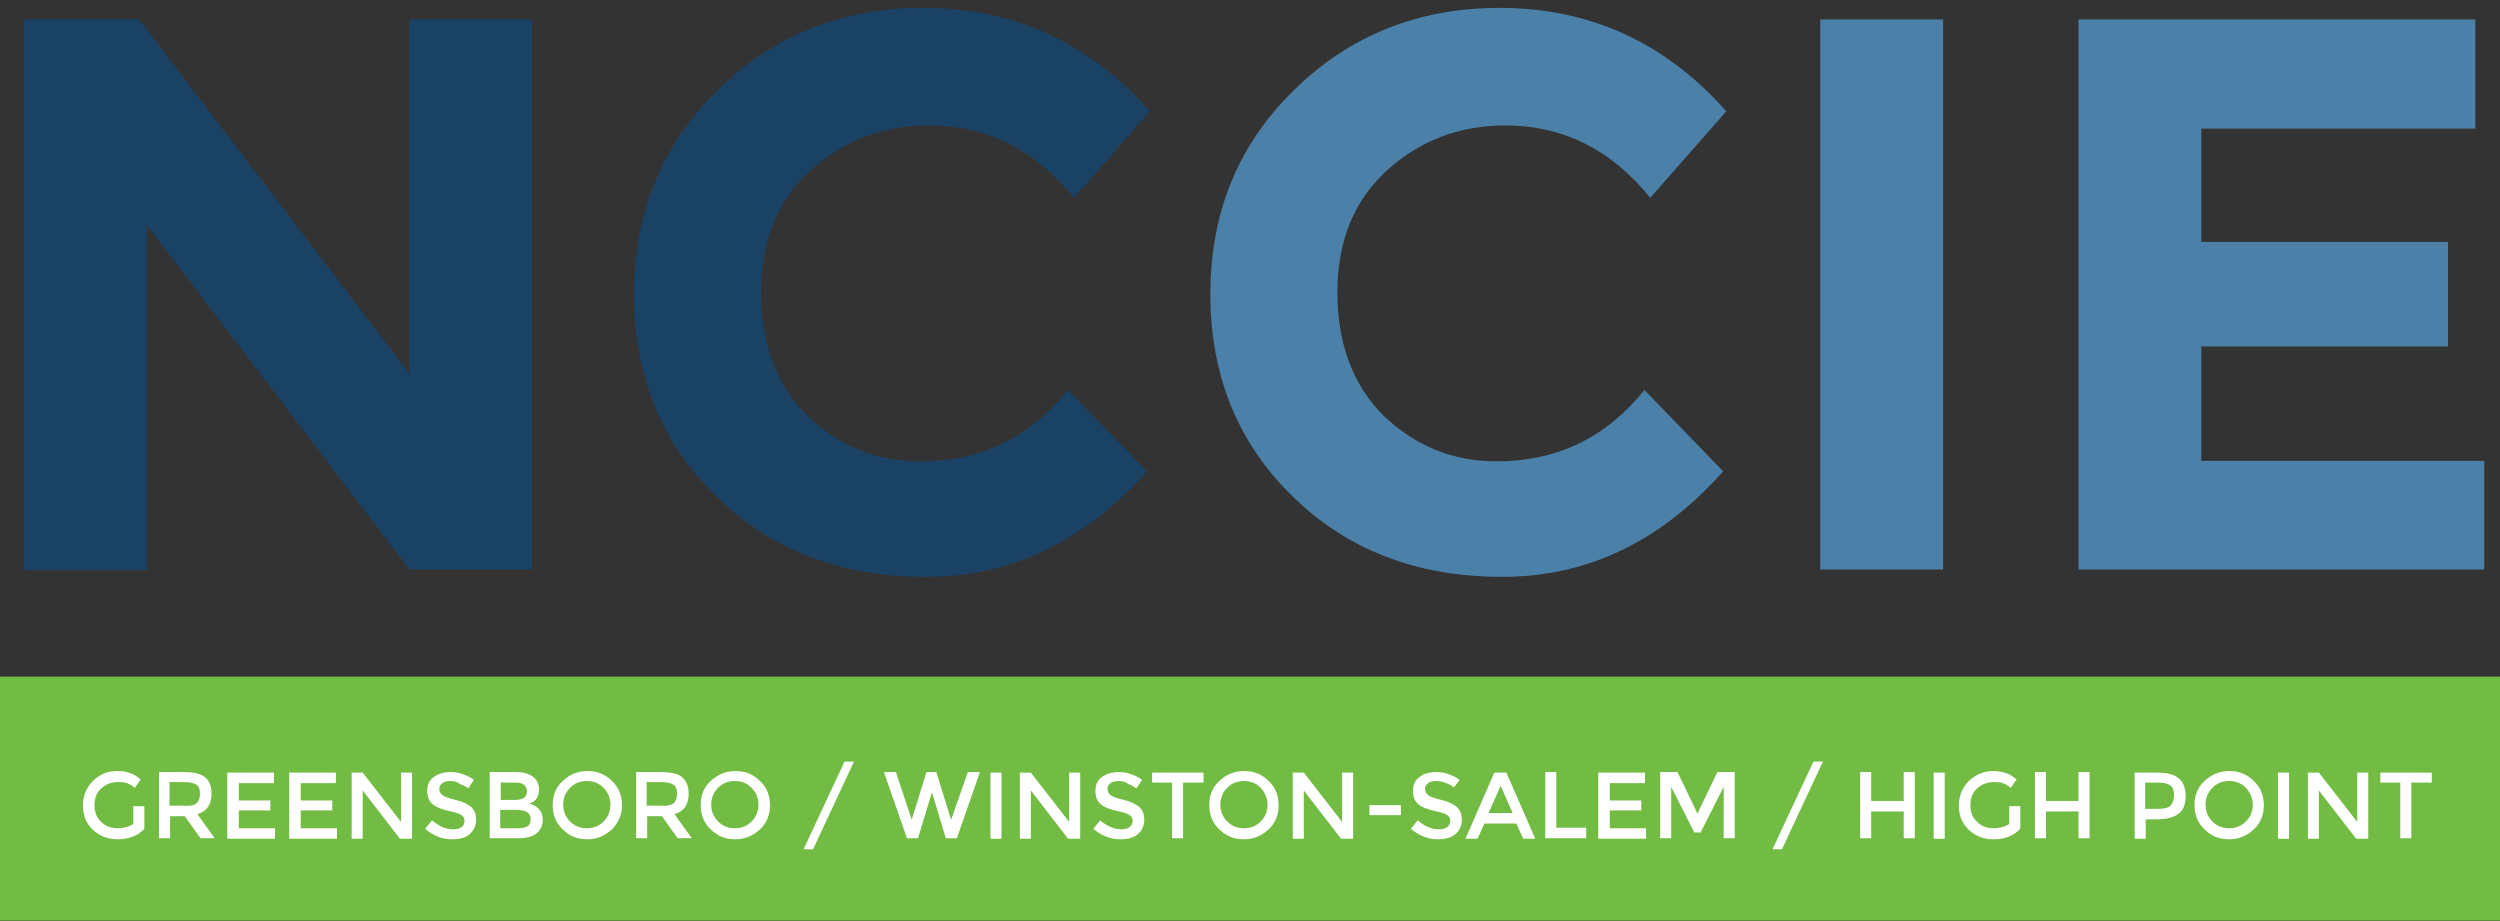 <?xml version="1.0" encoding="utf-8"?>
<!-- Generator: Adobe Illustrator 19.2.0, SVG Export Plug-In . SVG Version: 6.00 Build 0)  -->
<svg version="1.1" id="Layer_1" xmlns="http://www.w3.org/2000/svg" xmlns:xlink="http://www.w3.org/1999/xlink" x="0px" y="0px"
	 viewBox="0 0 476.3 175.5" style="enable-background:new 0 0 476.3 175.5;" xml:space="preserve">
<rect x="0" y="0" width="476.3" height="175.5" fill="#333333" stroke="none"/>
<style type="text/css">
	.st0{fill:#1A4264;}
	.st1{fill:#4B80A8;}
	.st2{fill:#73BC44;}
	.st3{fill:#FFFFFF;}
</style>
<g>
	<path class="st0" d="M78,3.7h23.4v104.8H78L28,42.9v65.7H4.6V3.7h21.9L78,71.2V3.7z"/>
	<path class="st0" d="M175.3,87.9c11.5,0,20.9-4.5,28.2-13.6l15,15.5c-11.9,13.4-25.9,20.1-42.1,20.1c-16.2,0-29.5-5.1-39.9-15.3
		c-10.5-10.2-15.7-23.1-15.7-38.6c0-15.5,5.3-28.5,16-38.9c10.6-10.4,23.7-15.6,39.1-15.6c17.2,0,31.6,6.6,43.2,19.7l-14.5,16.5
		c-7.4-9.2-16.6-13.8-27.6-13.8c-8.8,0-16.3,2.9-22.6,8.6c-6.3,5.8-9.4,13.5-9.4,23.2s2.9,17.6,8.8,23.5
		C159.8,84.9,166.9,87.9,175.3,87.9z"/>
	<path class="st1" d="M285.1,87.9c11.5,0,20.9-4.5,28.2-13.6l15,15.5c-11.9,13.4-25.9,20.1-42.1,20.1c-16.2,0-29.5-5.1-39.9-15.3
		c-10.5-10.2-15.7-23.1-15.7-38.6c0-15.5,5.3-28.5,16-38.9c10.6-10.4,23.7-15.6,39.1-15.6c17.2,0,31.6,6.6,43.2,19.7l-14.5,16.5
		c-7.4-9.2-16.6-13.8-27.6-13.8c-8.8,0-16.3,2.9-22.6,8.6c-6.3,5.8-9.4,13.5-9.4,23.2s2.9,17.6,8.8,23.5
		C269.6,84.9,276.7,87.9,285.1,87.9z"/>
	<path class="st1" d="M346.8,3.7h23.4v104.8h-23.4V3.7z"/>
	<path class="st1" d="M471.6,3.7v20.8h-52.2v21.6h47v19.9h-47v21.8h53.9v20.7H396V3.7H471.6z"/>
</g>
<g>
</g>
<rect y="128.9" class="st2" width="476.3" height="46.5"/>
<g>
	<path class="st3" d="M25.4,153.6h2.1v4.3c-1.2,1.3-2.9,2-5.1,2c-1.9,0-3.4-0.6-4.7-1.8c-1.3-1.2-1.9-2.8-1.9-4.6s0.6-3.4,1.9-4.7
		s2.8-1.9,4.6-1.9s3.3,0.5,4.5,1.6l-1.1,1.6c-0.5-0.4-1-0.7-1.5-0.9c-0.5-0.2-1.1-0.2-1.7-0.2c-1.3,0-2.3,0.4-3.2,1.2
		c-0.9,0.8-1.3,1.9-1.3,3.2s0.4,2.4,1.3,3.2c0.8,0.8,1.9,1.2,3.1,1.2c1.2,0,2.2-0.3,3-0.8V153.6z"/>
	<path class="st3" d="M40.3,151.2c0,2.1-0.9,3.4-2.7,3.9l3.3,4.6h-2.7l-3-4.2h-2.8v4.2h-2.1v-12.6H35c1.9,0,3.3,0.3,4.1,1
		C39.9,148.8,40.3,149.8,40.3,151.2z M37.5,153c0.4-0.4,0.6-1,0.6-1.8s-0.2-1.4-0.7-1.7c-0.4-0.3-1.2-0.5-2.4-0.5h-2.7v4.5h2.6
		C36.3,153.6,37.1,153.4,37.5,153z"/>
	<path class="st3" d="M52.2,147.2v2h-6.7v3.3h6v1.9h-6v3.4h6.9v2h-9.1v-12.6H52.2z"/>
	<path class="st3" d="M64,147.2v2h-6.7v3.3h6v1.9h-6v3.4h6.9v2h-9.1v-12.6H64z"/>
	<path class="st3" d="M76.4,147.2h2.1v12.6h-2.3l-7.1-9.2v9.2h-2.1v-12.6h2.1l7.3,9.4V147.2z"/>
	<path class="st3" d="M85.8,148.8c-0.6,0-1.1,0.1-1.5,0.4s-0.6,0.6-0.6,1.1c0,0.5,0.2,0.9,0.6,1.2c0.4,0.3,1.2,0.6,2.5,0.9
		c1.3,0.3,2.3,0.8,2.9,1.3c0.7,0.6,1,1.4,1,2.5c0,1.1-0.4,2-1.2,2.7c-0.8,0.7-1.9,1-3.3,1c-2,0-3.7-0.7-5.2-2l1.3-1.6
		c1.3,1.1,2.6,1.7,4,1.7c0.7,0,1.2-0.1,1.6-0.4c0.4-0.3,0.6-0.7,0.6-1.2c0-0.5-0.2-0.9-0.6-1.1c-0.4-0.3-1-0.5-2-0.7
		c-0.9-0.2-1.6-0.4-2.1-0.6c-0.5-0.2-0.9-0.4-1.3-0.7c-0.7-0.6-1.1-1.4-1.1-2.6s0.4-2.1,1.3-2.7c0.8-0.6,1.9-0.9,3.1-0.9
		c0.8,0,1.6,0.1,2.4,0.4c0.8,0.3,1.5,0.6,2.1,1.1l-1.1,1.6c-0.4-0.3-0.9-0.6-1.5-0.8C87,148.9,86.4,148.8,85.8,148.8z"/>
	<path class="st3" d="M98.8,159.7h-5.5v-12.6h4.9c0.9,0,1.6,0.1,2.2,0.3c0.6,0.2,1.1,0.5,1.4,0.8c0.6,0.6,0.9,1.4,0.9,2.2
		c0,1-0.3,1.7-0.9,2.2c-0.2,0.2-0.4,0.3-0.5,0.3c-0.1,0-0.2,0.1-0.5,0.2c0.8,0.2,1.4,0.5,1.9,1.1c0.5,0.5,0.7,1.2,0.7,2
		c0,0.9-0.3,1.7-0.9,2.3C101.8,159.3,100.5,159.7,98.8,159.7z M95.4,152.4h2.7c1.5,0,2.3-0.5,2.3-1.6c0-0.6-0.2-1-0.6-1.3
		c-0.4-0.3-0.9-0.4-1.7-0.4h-2.7V152.4z M95.4,157.8h3.3c0.8,0,1.4-0.1,1.8-0.4c0.4-0.2,0.6-0.7,0.6-1.4c0-1.1-0.9-1.7-2.7-1.7h-3.1
		V157.8z"/>
	<path class="st3" d="M116.6,158c-1.3,1.2-2.8,1.9-4.7,1.9s-3.4-0.6-4.7-1.9c-1.3-1.2-1.9-2.8-1.9-4.6c0-1.9,0.6-3.4,1.9-4.6
		c1.3-1.2,2.8-1.9,4.7-1.9s3.4,0.6,4.7,1.9c1.3,1.2,1.9,2.8,1.9,4.6C118.5,155.2,117.8,156.8,116.6,158z M115,150.1
		c-0.9-0.9-1.9-1.3-3.2-1.3s-2.3,0.4-3.2,1.3c-0.9,0.9-1.3,2-1.3,3.2s0.4,2.3,1.3,3.2c0.9,0.9,1.9,1.3,3.2,1.3s2.3-0.4,3.2-1.3
		c0.9-0.9,1.3-2,1.3-3.2S115.9,151,115,150.1z"/>
	<path class="st3" d="M131.2,151.2c0,2.1-0.9,3.4-2.7,3.9l3.3,4.6h-2.7l-3-4.2h-2.8v4.2h-2.1v-12.6h4.7c1.9,0,3.3,0.3,4.1,1
		C130.8,148.8,131.2,149.8,131.2,151.2z M128.4,153c0.4-0.4,0.6-1,0.6-1.8s-0.2-1.4-0.7-1.7c-0.4-0.3-1.2-0.5-2.4-0.5h-2.7v4.5h2.6
		C127.1,153.6,127.9,153.4,128.4,153z"/>
	<path class="st3" d="M144.8,158c-1.3,1.2-2.8,1.9-4.7,1.9s-3.4-0.6-4.7-1.9c-1.3-1.2-1.9-2.8-1.9-4.6c0-1.9,0.6-3.4,1.9-4.6
		c1.3-1.2,2.8-1.9,4.7-1.9s3.4,0.6,4.7,1.9c1.3,1.2,1.9,2.8,1.9,4.6C146.7,155.2,146.1,156.8,144.8,158z M143.2,150.1
		c-0.9-0.9-1.9-1.3-3.2-1.3s-2.3,0.4-3.2,1.3c-0.9,0.9-1.3,2-1.3,3.2s0.4,2.3,1.3,3.2c0.9,0.9,1.9,1.3,3.2,1.3s2.3-0.4,3.2-1.3
		c0.9-0.9,1.3-2,1.3-3.2S144.1,151,143.2,150.1z"/>
	<path class="st3" d="M160.9,145.1h1.8l-7.8,16.7h-1.8L160.9,145.1z"/>
	<path class="st3" d="M173.7,156.2l2.8-9.1h1.9l2.8,9.1l3.2-9.1h2.3l-4.4,12.6h-2.1l-2.6-8.6h-0.1l-2.6,8.6h-2.1l-4.4-12.6h2.3
		L173.7,156.2z"/>
	<path class="st3" d="M188.7,147.2h2.1v12.6h-2.1V147.2z"/>
	<path class="st3" d="M203.7,147.2h2.1v12.6h-2.3l-7.1-9.2v9.2h-2.1v-12.6h2.1l7.3,9.4V147.2z"/>
	<path class="st3" d="M213.1,148.8c-0.6,0-1.1,0.1-1.5,0.4s-0.6,0.6-0.6,1.1c0,0.5,0.2,0.9,0.6,1.2c0.4,0.3,1.2,0.6,2.5,0.9
		c1.3,0.3,2.3,0.8,2.9,1.3c0.7,0.6,1,1.4,1,2.5c0,1.1-0.4,2-1.2,2.7c-0.8,0.7-1.9,1-3.3,1c-2,0-3.7-0.7-5.2-2l1.3-1.6
		c1.3,1.1,2.6,1.7,4,1.7c0.7,0,1.2-0.1,1.6-0.4c0.4-0.3,0.6-0.7,0.6-1.2c0-0.5-0.2-0.9-0.6-1.1c-0.4-0.3-1-0.5-2-0.7
		c-0.9-0.2-1.6-0.4-2.1-0.6c-0.5-0.2-0.9-0.4-1.3-0.7c-0.7-0.6-1.1-1.4-1.1-2.6s0.4-2.1,1.3-2.7c0.8-0.6,1.9-0.9,3.1-0.9
		c0.8,0,1.6,0.1,2.4,0.4c0.8,0.3,1.5,0.6,2.1,1.1l-1.1,1.6c-0.4-0.3-0.9-0.6-1.5-0.8C214.4,148.9,213.8,148.8,213.1,148.8z"/>
	<path class="st3" d="M225.4,149.1v10.6h-2.1v-10.6h-3.8v-1.9h9.8v1.9H225.4z"/>
	<path class="st3" d="M241.7,158c-1.3,1.2-2.8,1.9-4.7,1.9s-3.4-0.6-4.7-1.9c-1.3-1.2-1.9-2.8-1.9-4.6c0-1.9,0.6-3.4,1.9-4.6
		c1.3-1.2,2.8-1.9,4.7-1.9s3.4,0.6,4.7,1.9c1.3,1.2,1.9,2.8,1.9,4.6C243.6,155.2,243,156.8,241.7,158z M240.2,150.1
		c-0.9-0.9-1.9-1.3-3.2-1.3s-2.3,0.4-3.2,1.3c-0.9,0.9-1.3,2-1.3,3.2s0.4,2.3,1.3,3.2c0.9,0.9,1.9,1.3,3.2,1.3s2.3-0.4,3.2-1.3
		c0.9-0.9,1.3-2,1.3-3.2S241,151,240.2,150.1z"/>
	<path class="st3" d="M255.7,147.2h2.1v12.6h-2.3l-7.1-9.2v9.2h-2.1v-12.6h2.1l7.3,9.4V147.2z"/>
	<path class="st3" d="M260.9,155.3v-1.9h6v1.9H260.9z"/>
	<path class="st3" d="M273.6,148.8c-0.6,0-1.1,0.1-1.5,0.4c-0.4,0.3-0.6,0.6-0.6,1.1c0,0.5,0.2,0.9,0.6,1.2c0.4,0.3,1.2,0.6,2.5,0.9
		c1.3,0.3,2.3,0.8,2.9,1.3c0.7,0.6,1,1.4,1,2.5c0,1.1-0.4,2-1.2,2.7c-0.8,0.7-1.9,1-3.3,1c-2,0-3.7-0.7-5.2-2l1.3-1.6
		c1.3,1.1,2.6,1.7,4,1.7c0.7,0,1.2-0.1,1.6-0.4c0.4-0.3,0.6-0.7,0.6-1.2c0-0.5-0.2-0.9-0.6-1.1c-0.4-0.3-1-0.5-2-0.7
		c-0.9-0.2-1.6-0.4-2.1-0.6c-0.5-0.2-0.9-0.4-1.3-0.7c-0.7-0.6-1.1-1.4-1.1-2.6s0.4-2.1,1.3-2.7c0.8-0.6,1.9-0.9,3.1-0.9
		c0.8,0,1.6,0.1,2.4,0.4c0.8,0.3,1.5,0.6,2.1,1.1L277,150c-0.4-0.3-0.9-0.6-1.5-0.8C274.8,148.9,274.2,148.8,273.6,148.8z"/>
	<path class="st3" d="M282.8,156.9l-1.3,2.9h-2.3l5.5-12.6h2.3l5.5,12.6h-2.3l-1.3-2.9H282.8z M288.2,154.9l-2.3-5.2l-2.3,5.2H288.2
		z"/>
	<path class="st3" d="M294.4,159.7v-12.6h2.1v10.6h5.7v2H294.4z"/>
	<path class="st3" d="M313.4,147.2v2h-6.7v3.3h6v1.9h-6v3.4h6.9v2h-9.1v-12.6H313.4z"/>
	<path class="st3" d="M318.4,159.7h-2.1v-12.6h3.3l3.8,7.9l3.8-7.9h3.3v12.6h-2.1v-9.8l-4.4,8.7h-1.2l-4.4-8.7V159.7z"/>
	<path class="st3" d="M345.5,145.1h1.8l-7.8,16.7h-1.8L345.5,145.1z"/>
	<path class="st3" d="M354.4,159.7v-12.6h2.1v5.5h6.2v-5.5h2.1v12.6h-2.1v-5.1h-6.2v5.1H354.4z"/>
	<path class="st3" d="M368.4,147.2h2.1v12.6h-2.1V147.2z"/>
	<path class="st3" d="M382.8,153.6h2.1v4.3c-1.2,1.3-2.9,2-5.1,2c-1.9,0-3.4-0.6-4.7-1.8c-1.3-1.2-1.9-2.8-1.9-4.6s0.6-3.4,1.9-4.7
		c1.3-1.2,2.8-1.9,4.6-1.9c1.8,0,3.3,0.5,4.5,1.6l-1.1,1.6c-0.5-0.4-1-0.7-1.5-0.9s-1.1-0.2-1.7-0.2c-1.3,0-2.3,0.4-3.2,1.2
		c-0.9,0.8-1.3,1.9-1.3,3.2s0.4,2.4,1.3,3.2c0.8,0.8,1.9,1.2,3.1,1.2s2.2-0.3,3-0.8V153.6z"/>
	<path class="st3" d="M387.7,159.7v-12.6h2.1v5.5h6.2v-5.5h2.1v12.6H396v-5.1h-6.2v5.1H387.7z"/>
	<path class="st3" d="M415.1,148.3c0.9,0.7,1.3,1.9,1.3,3.4c0,1.5-0.4,2.6-1.3,3.3s-2.3,1.1-4.1,1.1h-2.2v3.7h-2.1v-12.6h4.3
		C412.8,147.2,414.2,147.5,415.1,148.3z M413.6,153.4c0.4-0.5,0.6-1.1,0.6-2c0-0.9-0.3-1.5-0.8-1.8c-0.5-0.4-1.4-0.5-2.5-0.5h-2.2v5
		h2.5C412.4,154.1,413.2,153.9,413.6,153.4z"/>
	<path class="st3" d="M429.4,158c-1.3,1.2-2.8,1.9-4.7,1.9c-1.9,0-3.4-0.6-4.7-1.9c-1.3-1.2-1.9-2.8-1.9-4.6c0-1.9,0.6-3.4,1.9-4.6
		c1.3-1.2,2.8-1.9,4.7-1.9c1.9,0,3.4,0.6,4.7,1.9c1.3,1.2,1.9,2.8,1.9,4.6C431.3,155.2,430.7,156.8,429.4,158z M427.9,150.1
		c-0.9-0.9-1.9-1.3-3.2-1.3s-2.3,0.4-3.2,1.3c-0.9,0.9-1.3,2-1.3,3.2s0.4,2.3,1.3,3.2c0.9,0.9,1.9,1.3,3.2,1.3s2.3-0.4,3.2-1.3
		c0.9-0.9,1.3-2,1.3-3.2S428.7,151,427.9,150.1z"/>
	<path class="st3" d="M434,147.2h2.1v12.6H434V147.2z"/>
	<path class="st3" d="M449.1,147.2h2.1v12.6h-2.3l-7.1-9.2v9.2h-2.1v-12.6h2.1l7.3,9.4V147.2z"/>
	<path class="st3" d="M459.4,149.1v10.6h-2.1v-10.6h-3.8v-1.9h9.8v1.9H459.4z"/>
</g>
<g>
</g>
<g>
</g>
<g>
</g>
<g>
</g>
<g>
</g>
<g>
</g>
</svg>
